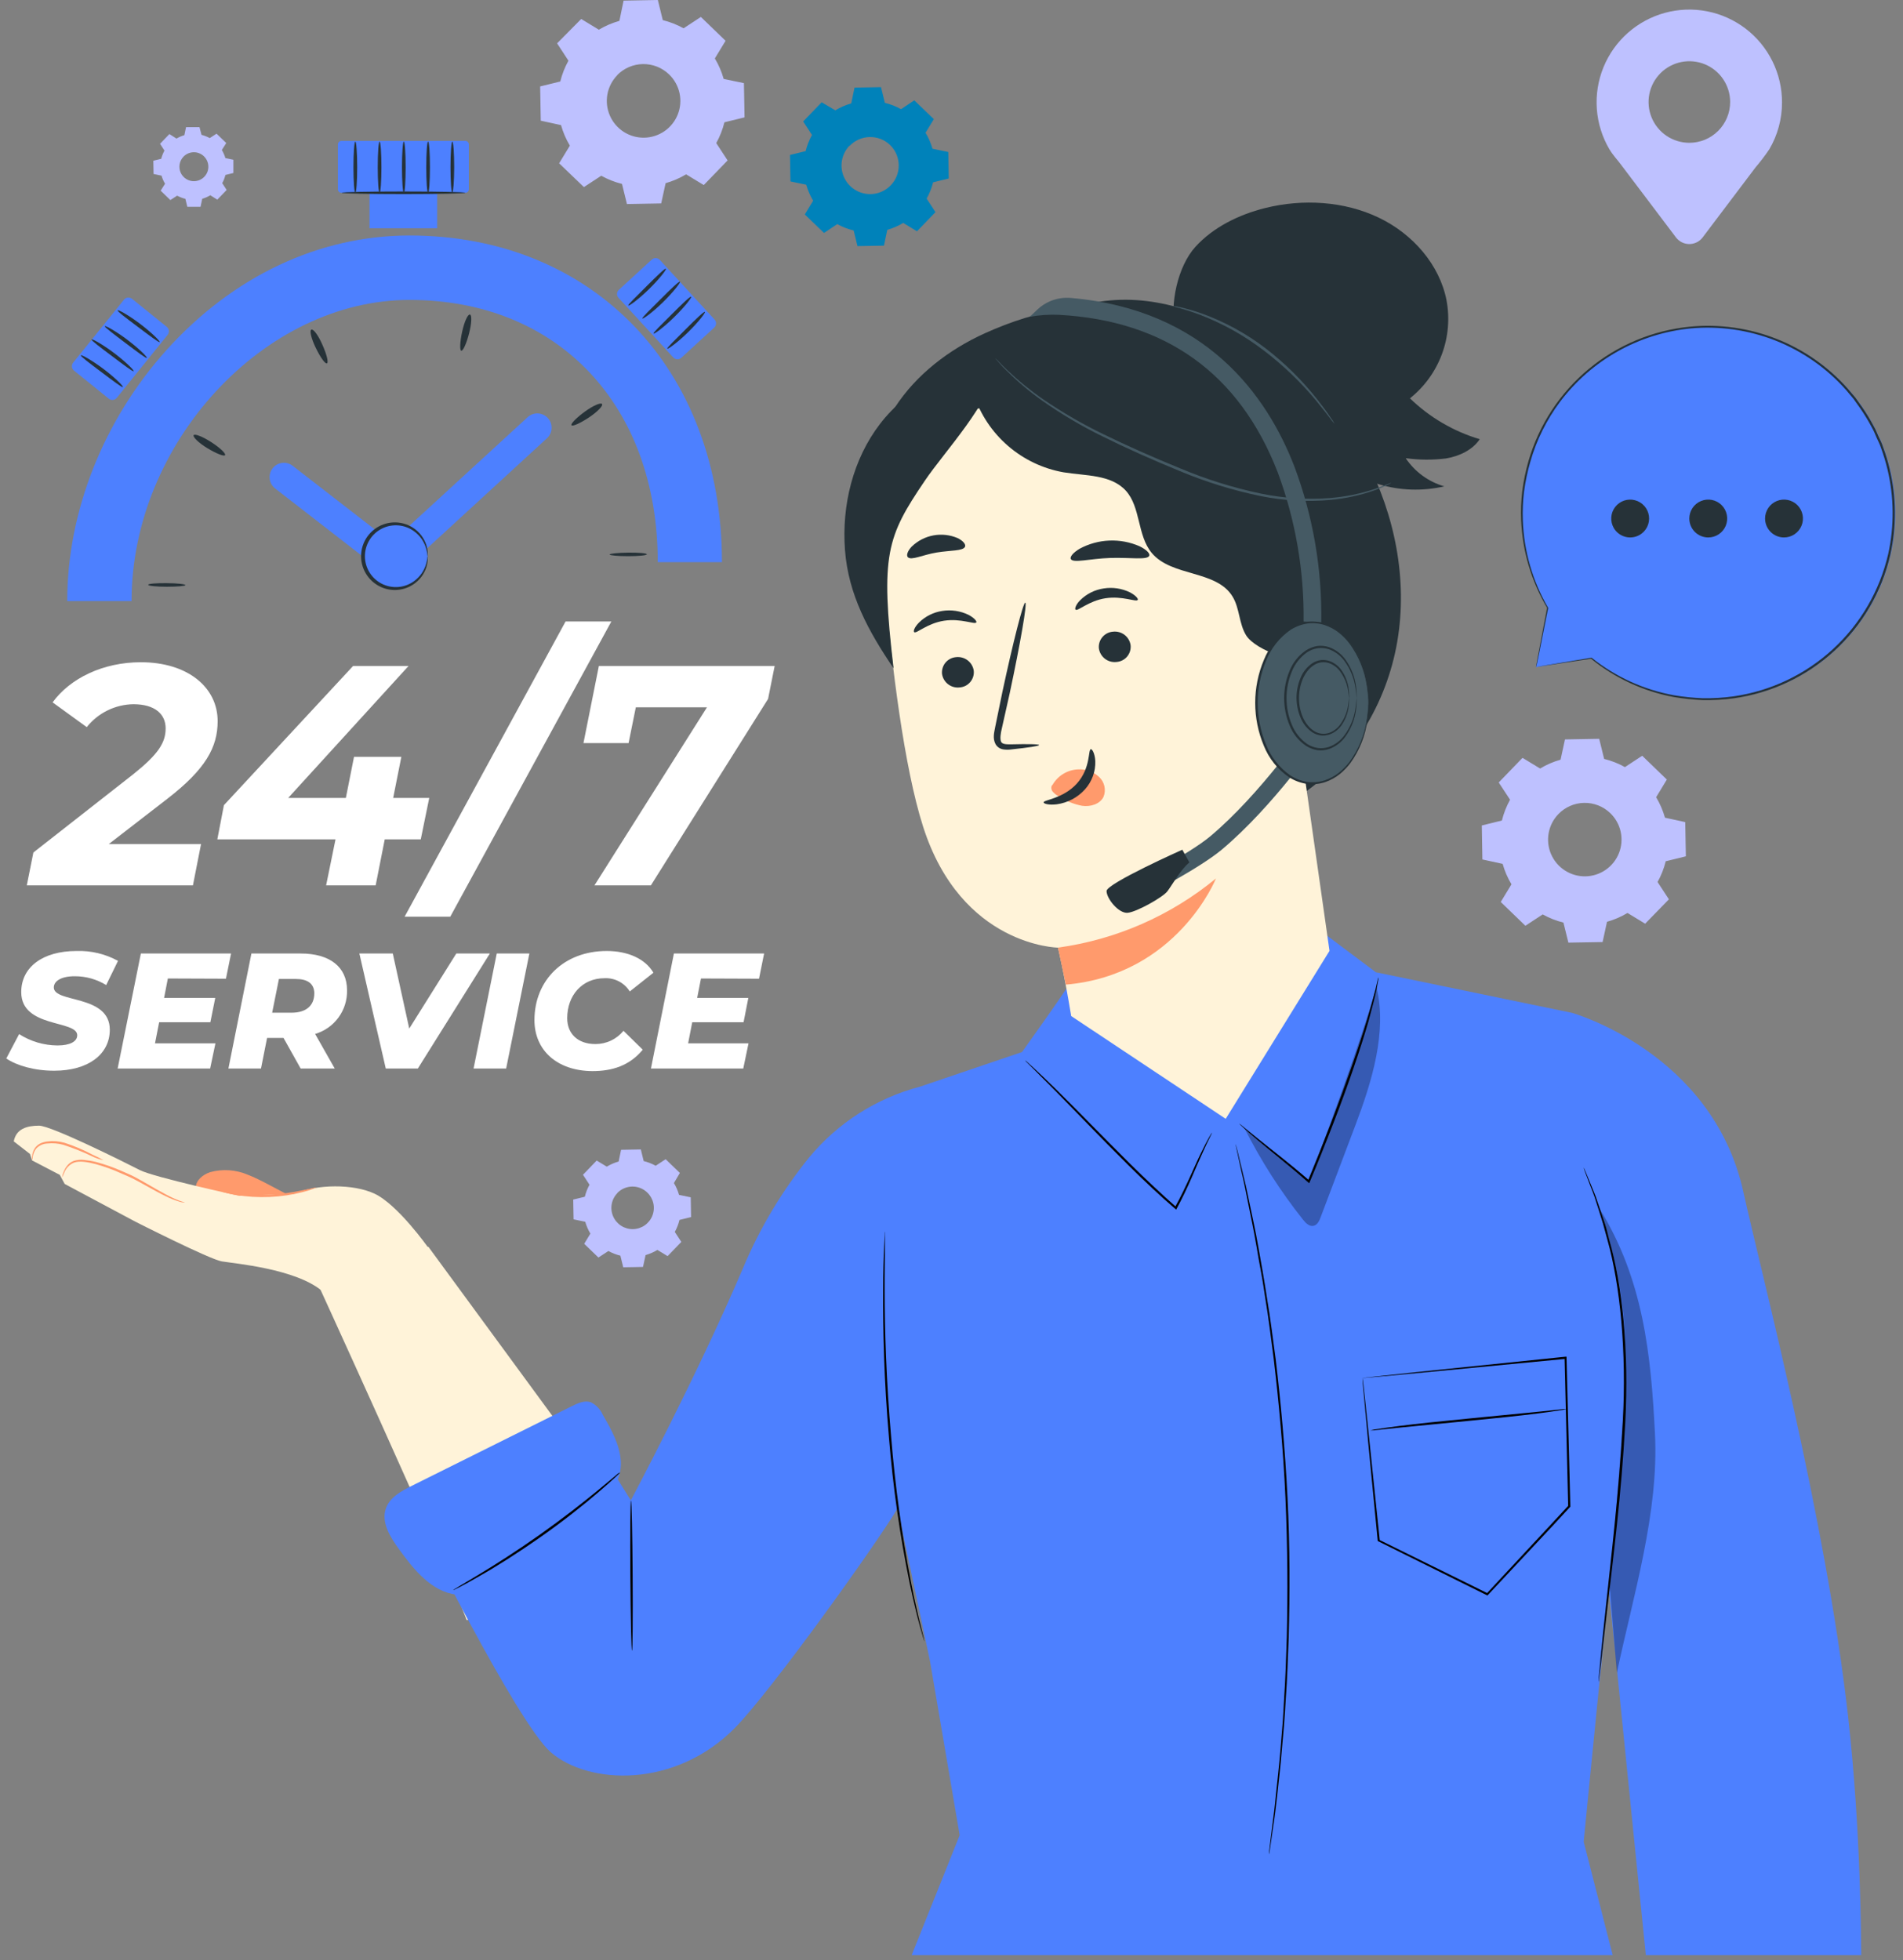 <svg width="232" height="239" viewBox="0 0 232 239" fill="none" xmlns="http://www.w3.org/2000/svg">
<rect x="0" y="0" width="232" height="239" fill="#808080" stroke="none"/>
<path d="M73.009 3.622C73.791 3.153 74.633 2.791 75.512 2.546L76.023 0.075L80.199 0L80.802 2.454C81.688 2.673 82.54 3.007 83.337 3.45L85.447 2.067L88.456 4.973L87.148 7.126C87.617 7.906 87.979 8.746 88.224 9.623L90.695 10.135L90.77 14.311L88.316 14.909C88.098 15.794 87.763 16.647 87.32 17.444L88.703 19.559L85.797 22.562L83.644 21.254C82.864 21.723 82.024 22.085 81.147 22.331L80.609 24.801L76.432 24.876L75.829 22.422C74.945 22.204 74.095 21.869 73.299 21.426L71.184 22.81L68.165 19.909L69.473 17.756C69.004 16.973 68.642 16.131 68.396 15.253L65.926 14.715L65.851 10.538L68.305 9.935C68.523 9.05 68.858 8.198 69.3 7.4L67.917 5.285L70.856 2.314L73.009 3.622ZM75.237 9.187C74.621 9.825 74.208 10.631 74.049 11.503C73.891 12.376 73.996 13.276 74.349 14.089C74.702 14.902 75.288 15.592 76.034 16.073C76.779 16.552 77.65 16.801 78.537 16.786C79.424 16.77 80.286 16.493 81.015 15.988C81.743 15.483 82.306 14.773 82.632 13.948C82.957 13.123 83.03 12.221 82.843 11.354C82.655 10.488 82.215 9.696 81.577 9.08C81.153 8.668 80.652 8.344 80.102 8.126C79.552 7.909 78.965 7.802 78.374 7.812C77.783 7.822 77.2 7.948 76.658 8.184C76.115 8.421 75.626 8.761 75.216 9.187H75.237Z" fill="#BEC1FF"/>
<path d="M73.978 142.234C74.428 141.963 74.913 141.753 75.42 141.61L75.716 140.184L78.127 140.141L78.472 141.556C78.983 141.68 79.475 141.872 79.936 142.127L81.152 141.33L82.885 143.004L82.159 144.236C82.43 144.687 82.64 145.172 82.783 145.679L84.209 145.975L84.252 148.386L82.837 148.731C82.713 149.242 82.521 149.734 82.266 150.194L83.063 151.411L81.389 153.144L80.146 152.39C79.694 152.662 79.209 152.873 78.703 153.02L78.391 154.463L75.98 154.506L75.635 153.09C75.124 152.966 74.632 152.775 74.171 152.52L72.955 153.316L71.222 151.642L71.975 150.399C71.704 149.947 71.493 149.463 71.346 148.957L69.925 148.661L69.882 146.249L71.297 145.905C71.421 145.394 71.613 144.901 71.868 144.441L71.071 143.225L72.745 141.492L73.988 142.245L73.978 142.234ZM75.264 145.464C74.907 145.832 74.668 146.297 74.577 146.801C74.485 147.305 74.545 147.825 74.749 148.295C74.953 148.765 75.292 149.164 75.723 149.442C76.154 149.719 76.657 149.862 77.169 149.853C77.682 149.844 78.18 149.683 78.601 149.391C79.021 149.098 79.346 148.688 79.533 148.211C79.721 147.734 79.762 147.212 79.653 146.712C79.543 146.211 79.288 145.754 78.918 145.399C78.676 145.162 78.389 144.975 78.074 144.848C77.758 144.722 77.422 144.659 77.082 144.663C76.743 144.667 76.408 144.738 76.096 144.872C75.784 145.005 75.501 145.199 75.264 145.442V145.464Z" fill="#BEC1FF"/>
<path d="M21.491 16.911C21.799 16.724 22.13 16.58 22.476 16.48L22.68 15.506H24.322L24.569 16.442C24.918 16.531 25.254 16.663 25.57 16.835L26.399 16.297L27.583 17.438L27.045 18.288C27.231 18.596 27.376 18.927 27.476 19.273L28.45 19.478V21.093L27.481 21.329C27.397 21.679 27.266 22.015 27.093 22.33L27.632 23.159L26.491 24.343L25.64 23.805C25.332 23.991 25.001 24.136 24.655 24.236L24.451 25.21H22.836L22.599 24.241C22.25 24.157 21.913 24.026 21.598 23.854L20.769 24.392L19.585 23.245L20.123 22.4C19.937 22.093 19.793 21.761 19.693 21.416L18.719 21.211L18.692 19.596L19.655 19.36C19.744 19.011 19.876 18.674 20.048 18.358L19.51 17.53L20.651 16.346L21.501 16.884L21.491 16.911ZM22.368 19.101C22.125 19.352 21.963 19.67 21.901 20.013C21.839 20.357 21.88 20.711 22.019 21.031C22.158 21.351 22.389 21.623 22.683 21.812C22.977 22.001 23.32 22.098 23.669 22.092C24.017 22.086 24.357 21.977 24.644 21.778C24.931 21.579 25.152 21.3 25.28 20.975C25.408 20.65 25.437 20.295 25.363 19.953C25.29 19.612 25.116 19.301 24.865 19.058C24.698 18.897 24.502 18.77 24.286 18.685C24.07 18.6 23.84 18.558 23.608 18.562C23.376 18.566 23.147 18.616 22.934 18.708C22.721 18.801 22.529 18.934 22.368 19.101Z" fill="#BEC1FF"/>
<path d="M101.835 13.451C102.442 13.084 103.096 12.8 103.778 12.606L104.176 10.684L107.406 10.625L107.874 12.536C108.564 12.704 109.228 12.965 109.849 13.311L111.464 12.234L113.848 14.527L112.836 16.185C113.204 16.793 113.489 17.449 113.681 18.133L115.608 18.531L115.662 21.761L113.757 22.229C113.583 22.923 113.319 23.59 112.971 24.215L114.047 25.862L111.792 28.198L110.113 27.18C109.505 27.546 108.852 27.83 108.17 28.026L107.766 29.947L104.537 30.006L104.069 28.096C103.371 27.931 102.699 27.672 102.072 27.326L100.457 28.402L98.116 26.147L99.133 24.468C98.767 23.858 98.483 23.203 98.288 22.52L96.367 22.121L96.308 18.892L98.218 18.424C98.387 17.735 98.648 17.073 98.993 16.454L97.917 14.807L100.172 12.471L101.835 13.451ZM103.568 17.756C103.089 18.253 102.769 18.881 102.646 19.559C102.524 20.238 102.606 20.938 102.882 21.571C103.158 22.203 103.615 22.74 104.195 23.112C104.776 23.485 105.454 23.677 106.144 23.664C106.833 23.651 107.504 23.434 108.07 23.04C108.637 22.646 109.073 22.093 109.325 21.451C109.578 20.809 109.633 20.107 109.486 19.433C109.339 18.759 108.995 18.143 108.498 17.665C108.166 17.349 107.775 17.102 107.347 16.939C106.919 16.774 106.463 16.697 106.005 16.709C105.547 16.721 105.096 16.824 104.678 17.011C104.26 17.198 103.883 17.466 103.568 17.799V17.756Z" fill="#0082BA"/>
<path d="M187.761 93.696C188.54 93.227 189.378 92.865 190.253 92.62L190.791 90.15L194.963 90.074L195.565 92.528C196.451 92.744 197.304 93.079 198.1 93.524L200.205 92.141L203.208 95.042L201.905 97.195C202.372 97.977 202.733 98.816 202.982 99.692L205.452 100.23L205.528 104.402L203.073 105.004C202.858 105.889 202.523 106.74 202.078 107.534L203.461 109.644L200.565 112.615L198.412 111.307C197.632 111.775 196.792 112.137 195.915 112.383L195.377 114.854L191.206 114.924L190.603 112.48C189.719 112.262 188.869 111.927 188.073 111.484L185.964 112.868L182.96 109.967L184.268 107.814C183.799 107.035 183.437 106.197 183.192 105.322L180.721 104.784L180.651 100.639L183.1 100.037C183.319 99.151 183.653 98.299 184.096 97.502L182.713 95.397L185.614 92.394L187.767 93.702L187.761 93.696ZM189.984 99.256C189.369 99.894 188.958 100.699 188.801 101.571C188.644 102.442 188.749 103.34 189.102 104.152C189.456 104.964 190.042 105.653 190.787 106.131C191.532 106.61 192.402 106.857 193.288 106.841C194.173 106.825 195.034 106.548 195.761 106.043C196.489 105.538 197.05 104.829 197.374 104.005C197.699 103.181 197.772 102.279 197.584 101.414C197.396 100.548 196.956 99.758 196.319 99.143C195.896 98.734 195.396 98.412 194.849 98.196C194.301 97.98 193.716 97.874 193.128 97.885C192.539 97.895 191.959 98.022 191.419 98.257C190.88 98.492 190.392 98.832 189.984 99.256Z" fill="#BEC1FF"/>
<path d="M217.251 12.491C217.254 10.753 216.856 9.037 216.088 7.477C215.32 5.918 214.202 4.556 212.823 3.499C211.443 2.442 209.837 1.717 208.132 1.381C206.426 1.045 204.666 1.107 202.988 1.562C201.31 2.018 199.76 2.854 198.458 4.006C197.156 5.158 196.138 6.595 195.481 8.205C194.825 9.814 194.549 11.554 194.675 13.288C194.801 15.022 195.325 16.703 196.206 18.202L196.239 18.245C196.669 18.977 197.213 19.499 197.762 20.263L204.333 28.961C204.524 29.207 204.769 29.407 205.049 29.545C205.328 29.682 205.636 29.754 205.948 29.754C206.26 29.754 206.568 29.682 206.848 29.545C207.127 29.407 207.372 29.207 207.563 28.961L214.021 20.408C214.608 19.722 215.156 19.003 215.663 18.256L215.69 18.223C216.715 16.487 217.254 14.507 217.251 12.491ZM205.948 17.41C204.965 17.409 204.004 17.117 203.187 16.57C202.369 16.023 201.733 15.246 201.357 14.337C200.982 13.428 200.884 12.428 201.076 11.464C201.269 10.499 201.743 9.614 202.439 8.919C203.134 8.224 204.021 7.751 204.985 7.559C205.95 7.368 206.949 7.467 207.858 7.843C208.766 8.22 209.543 8.857 210.089 9.675C210.635 10.493 210.927 11.454 210.927 12.437C210.927 13.091 210.798 13.738 210.547 14.342C210.297 14.945 209.93 15.494 209.468 15.956C209.006 16.418 208.457 16.784 207.853 17.034C207.249 17.283 206.602 17.411 205.948 17.41Z" fill="#BEC1FF"/>
<path d="M13.267 102.902H24.511L23.52 107.945H3.267L4.069 103.935L16.26 94.382C19.274 91.971 20.194 90.561 20.194 88.801C20.194 87.041 18.854 85.857 16.26 85.857C15.165 85.873 14.087 86.132 13.104 86.615C12.121 87.098 11.258 87.793 10.576 88.65L6.41 85.631C8.563 82.687 12.562 80.738 17.175 80.738C22.831 80.738 26.534 83.758 26.534 87.924C26.534 91.094 25.086 93.769 20.382 97.401L13.267 102.902Z" fill="white"/>
<path d="M51.297 102.331H46.905L45.797 107.945H39.758L40.904 102.331H26.496L27.298 98.165L43.046 81.195H49.806L35.135 97.283H42.164L43.159 92.277H48.929L47.933 97.283H52.33L51.297 102.331Z" fill="white"/>
<path d="M68.951 75.769H74.532L54.892 111.765H49.327L68.951 75.769Z" fill="white"/>
<path d="M94.441 81.195L93.639 85.21L79.349 107.945H72.471L86.185 86.238H77.514L76.631 90.598H71.131L73.009 81.195H94.441Z" fill="white"/>
<path d="M0.765 129.048L2.331 126.078C3.727 126.969 5.346 127.449 7.003 127.461C8.531 127.461 9.414 126.982 9.414 126.217C9.414 124.328 2.589 125.372 2.589 120.959C2.589 117.929 5.178 115.943 9.333 115.943C11.095 115.884 12.841 116.301 14.387 117.149L12.944 120.098C11.786 119.385 10.451 119.012 9.091 119.022C7.444 119.022 6.561 119.624 6.561 120.389C6.561 122.315 13.386 121.212 13.386 125.545C13.386 128.553 10.738 130.539 6.626 130.539C4.215 130.55 2.029 129.91 0.765 129.048Z" fill="white"/>
<path d="M20.463 119.296L20.005 121.664H26.243L25.646 124.63H19.402L18.897 127.203H26.265L25.619 130.271H14.343L17.174 116.25H28.17L27.546 119.323L20.463 119.296Z" fill="white"/>
<path d="M38.417 126.056L40.807 130.271H36.652L34.564 126.541H32.561L31.819 130.271H27.847L30.651 116.25H36.652C40.242 116.25 42.309 117.918 42.309 120.728C42.337 121.921 41.971 123.089 41.267 124.052C40.564 125.016 39.562 125.72 38.417 126.056ZM36.092 119.356H34.004L33.18 123.467H35.548C37.298 123.467 38.32 122.628 38.32 121.083C38.299 119.899 37.454 119.356 36.092 119.356Z" fill="white"/>
<path d="M59.721 116.25L50.942 130.271H47.03L43.811 116.25H47.885L49.893 125.4L55.63 116.25H59.721Z" fill="white"/>
<path d="M60.56 116.25H64.537L61.706 130.271H57.734L60.56 116.25Z" fill="white"/>
<path d="M65.156 124.372C65.156 119.496 68.746 115.943 73.962 115.943C76.55 115.943 78.66 116.891 79.661 118.591L76.776 120.879C76.454 120.357 75.997 119.931 75.453 119.647C74.91 119.363 74.299 119.231 73.687 119.264C70.958 119.264 69.15 121.369 69.15 124.135C69.15 126.024 70.436 127.289 72.584 127.289C73.239 127.292 73.887 127.149 74.481 126.869C75.074 126.59 75.597 126.182 76.012 125.674L78.359 127.978C76.776 129.889 74.71 130.588 72.201 130.588C67.906 130.551 65.156 128.042 65.156 124.372Z" fill="white"/>
<path d="M85.457 119.296L84.995 121.664H91.232L90.651 124.63H84.392L83.891 127.203H91.254L90.614 130.271H79.359L82.158 116.25H93.154L92.535 119.323L85.457 119.296Z" fill="white"/>
<path d="M16.039 73.279H8.197C8.197 62.364 12.616 51.212 20.317 42.654C28.423 33.661 38.945 28.709 49.919 28.709C72.347 28.709 88.014 45.081 88.014 68.537H80.189C80.189 49.414 68.03 36.567 49.935 36.567C32.196 36.551 16.039 54.054 16.039 73.279Z" fill="#4D80FF"/>
<path d="M20.339 71.099C21.593 71.099 22.61 71.223 22.605 71.336C22.6 71.449 21.588 71.535 20.339 71.535C19.09 71.535 18.068 71.433 18.068 71.298C18.068 71.164 19.09 71.078 20.339 71.099Z" fill="#263238"/>
<path d="M25.754 53.907C26.83 54.596 27.557 55.301 27.439 55.49C27.32 55.678 26.362 55.296 25.286 54.645C24.209 53.994 23.493 53.278 23.606 53.062C23.72 52.847 24.704 53.224 25.754 53.907Z" fill="#263238"/>
<path d="M39.317 42.061C39.828 43.207 40.081 44.214 39.855 44.3C39.629 44.386 39.053 43.552 38.504 42.427C37.955 41.302 37.702 40.274 37.966 40.188C38.23 40.102 38.811 40.898 39.317 42.061Z" fill="#263238"/>
<path d="M57.185 40.651C56.873 41.867 56.448 42.804 56.238 42.761C56.028 42.718 56.071 41.684 56.34 40.452C56.609 39.219 57.029 38.299 57.288 38.347C57.546 38.396 57.498 39.44 57.185 40.651Z" fill="#263238"/>
<path d="M71.782 50.91C70.738 51.599 69.796 52.019 69.672 51.847C69.548 51.675 70.275 50.932 71.287 50.194C72.298 49.457 73.246 49.043 73.396 49.258C73.547 49.473 72.826 50.216 71.782 50.91Z" fill="#263238"/>
<path d="M76.588 67.809C75.34 67.809 74.322 67.712 74.322 67.604C74.322 67.497 75.334 67.389 76.588 67.373C77.842 67.357 78.854 67.448 78.859 67.578C78.865 67.707 77.853 67.809 76.588 67.809Z" fill="#263238"/>
<path d="M47.794 70.147C47.403 70.15 47.023 70.019 46.717 69.776L33.536 59.55C33.171 59.264 32.934 58.845 32.877 58.385C32.821 57.925 32.949 57.461 33.235 57.096C33.52 56.73 33.939 56.493 34.4 56.437C34.86 56.38 35.324 56.509 35.689 56.794L47.713 66.116L64.317 50.868C64.656 50.554 65.106 50.386 65.568 50.404C66.031 50.421 66.467 50.621 66.782 50.96C67.097 51.299 67.264 51.749 67.247 52.211C67.23 52.674 67.029 53.11 66.69 53.425L48.999 69.679C48.672 69.983 48.24 70.15 47.794 70.147Z" fill="#4D80FF"/>
<path d="M56.734 17.18H41.62C41.386 17.18 41.195 17.37 41.195 17.605V23.078C41.195 23.313 41.386 23.504 41.62 23.504H56.734C56.968 23.504 57.159 23.313 57.159 23.078V17.605C57.159 17.37 56.968 17.18 56.734 17.18Z" fill="#4D80FF"/>
<path d="M53.299 20.346H45.048V27.827H53.299V20.346Z" fill="#4D80FF"/>
<path d="M15.118 36.534L8.921 44.21C8.68 44.508 8.726 44.945 9.025 45.186L13.262 48.608C13.561 48.849 13.998 48.802 14.239 48.504L20.436 40.828C20.677 40.53 20.631 40.093 20.332 39.852L16.095 36.43C15.796 36.189 15.359 36.236 15.118 36.534Z" fill="#4D80FF"/>
<path d="M56.733 23.503C56.733 23.595 53.348 23.665 49.198 23.665C45.048 23.665 41.663 23.595 41.663 23.503C41.663 23.412 45.043 23.342 49.198 23.342C53.353 23.342 56.733 23.417 56.733 23.503Z" fill="#263238"/>
<path d="M14.978 47.186C14.892 47.283 13.751 46.411 12.341 45.35C10.931 44.29 9.785 43.429 9.855 43.321C9.925 43.214 11.189 43.913 12.616 44.984C14.042 46.056 15.059 47.094 14.978 47.186Z" fill="#263238"/>
<path d="M16.292 45.252C16.206 45.349 15.065 44.477 13.655 43.417C12.245 42.357 11.093 41.495 11.163 41.388C11.233 41.28 12.503 41.98 13.929 43.056C15.355 44.133 16.373 45.161 16.292 45.252Z" fill="#263238"/>
<path d="M17.901 43.633C17.82 43.73 16.679 42.858 15.269 41.798C13.859 40.737 12.729 39.876 12.777 39.769C12.826 39.661 14.117 40.361 15.538 41.437C16.959 42.514 17.987 43.542 17.901 43.633Z" fill="#263238"/>
<path d="M19.462 41.702C19.381 41.798 18.235 40.926 16.825 39.866C15.415 38.806 14.268 37.945 14.344 37.837C14.419 37.729 15.684 38.429 17.105 39.505C18.526 40.582 19.543 41.61 19.462 41.702Z" fill="#263238"/>
<path d="M87.114 38.959L80.443 31.691C80.183 31.409 79.744 31.39 79.462 31.649L75.449 35.333C75.167 35.592 75.148 36.031 75.407 36.313L82.079 43.581C82.338 43.864 82.777 43.883 83.059 43.623L87.072 39.94C87.355 39.681 87.373 39.241 87.114 38.959Z" fill="#4D80FF"/>
<path d="M76.599 37.251C76.518 37.154 77.546 36.174 78.805 34.915C80.065 33.655 81.082 32.67 81.179 32.762C81.276 32.853 80.398 34 79.123 35.248C77.847 36.497 76.674 37.342 76.599 37.251Z" fill="#263238"/>
<path d="M78.316 38.833C78.23 38.736 79.263 37.756 80.517 36.497C81.771 35.237 82.799 34.252 82.896 34.344C82.993 34.435 82.11 35.582 80.84 36.83C79.57 38.079 78.391 38.924 78.316 38.833Z" fill="#263238"/>
<path d="M79.677 40.668C79.591 40.572 80.625 39.592 81.879 38.333C83.133 37.073 84.161 36.088 84.258 36.18C84.355 36.271 83.472 37.412 82.196 38.661C80.921 39.91 79.753 40.76 79.677 40.668Z" fill="#263238"/>
<path d="M81.357 42.514C81.27 42.417 82.304 41.438 83.558 40.178C84.812 38.919 85.84 37.934 85.937 38.025C86.034 38.117 85.151 39.263 83.875 40.512C82.6 41.761 81.432 42.59 81.357 42.514Z" fill="#263238"/>
<path d="M43.315 23.5C43.192 23.5 43.089 22.1 43.089 20.383C43.089 18.666 43.192 17.262 43.315 17.262C43.439 17.262 43.547 18.661 43.547 20.383C43.547 22.106 43.445 23.5 43.315 23.5Z" fill="#263238"/>
<path d="M46.276 23.5C46.152 23.5 46.05 22.1 46.05 20.383C46.05 18.666 46.152 17.262 46.276 17.262C46.4 17.262 46.502 18.661 46.502 20.383C46.502 22.106 46.4 23.5 46.276 23.5Z" fill="#263238"/>
<path d="M49.23 23.5C49.107 23.5 49.004 22.1 49.004 20.383C49.004 18.666 49.107 17.262 49.23 17.262C49.354 17.262 49.456 18.661 49.456 20.383C49.456 22.106 49.36 23.5 49.23 23.5Z" fill="#263238"/>
<path d="M52.191 23.5C52.062 23.5 51.965 22.1 51.965 20.383C51.965 18.666 52.062 17.262 52.191 17.262C52.32 17.262 52.417 18.661 52.417 20.383C52.417 22.106 52.315 23.5 52.191 23.5Z" fill="#263238"/>
<path d="M55.145 23.5C55.022 23.5 54.919 22.1 54.919 20.383C54.919 18.666 55.022 17.262 55.145 17.262C55.269 17.262 55.371 18.661 55.371 20.383C55.371 22.106 55.248 23.5 55.145 23.5Z" fill="#263238"/>
<path d="M50.993 70.596C52.535 69.053 52.535 66.552 50.993 65.009C49.45 63.467 46.949 63.467 45.406 65.009C43.863 66.552 43.863 69.053 45.406 70.596C46.949 72.139 49.45 72.139 50.993 70.596Z" fill="#4D80FF"/>
<path d="M52.147 67.811C52.11 67.811 52.115 67.461 51.948 66.864C51.709 66.03 51.2 65.299 50.5 64.786C49.94 64.37 49.275 64.118 48.579 64.057C47.884 63.997 47.185 64.131 46.561 64.445C45.938 64.759 45.413 65.24 45.047 65.834C44.681 66.428 44.487 67.113 44.487 67.811C44.487 68.509 44.681 69.193 45.047 69.788C45.413 70.382 45.938 70.863 46.561 71.176C47.185 71.49 47.884 71.624 48.579 71.564C49.275 71.504 49.94 71.252 50.5 70.835C51.198 70.321 51.707 69.591 51.948 68.758C52.115 68.161 52.11 67.811 52.147 67.811C52.185 67.811 52.147 67.897 52.147 68.064C52.156 68.31 52.13 68.556 52.072 68.796C51.879 69.694 51.376 70.496 50.651 71.061C50.109 71.487 49.469 71.768 48.79 71.879C48.11 71.99 47.414 71.927 46.765 71.697C45.962 71.412 45.267 70.886 44.775 70.19C44.283 69.494 44.02 68.663 44.02 67.811C44.02 66.959 44.283 66.128 44.775 65.432C45.267 64.736 45.962 64.209 46.765 63.925C47.414 63.695 48.109 63.632 48.789 63.742C49.468 63.852 50.108 64.132 50.651 64.555C51.375 65.122 51.878 65.926 52.072 66.826C52.13 67.065 52.156 67.311 52.147 67.558C52.174 67.714 52.163 67.811 52.147 67.811Z" fill="#263238"/>
<path d="M187.256 81.341L194.005 80.264C198.429 83.833 204.028 85.619 209.701 85.269C215.374 84.92 220.712 82.461 224.664 78.376C228.616 74.29 230.897 68.875 231.059 63.193C231.22 57.511 229.251 51.975 225.537 47.672C221.823 43.368 216.634 40.61 210.99 39.939C205.346 39.267 199.655 40.732 195.035 44.044C190.416 47.356 187.203 52.276 186.027 57.837C184.851 63.398 185.799 69.198 188.682 74.096L187.256 81.341Z" fill="#4D80FF"/>
<path d="M187.256 81.341C187.256 81.341 187.256 81.191 187.331 80.884L187.589 79.506C187.821 78.268 188.165 76.454 188.612 74.086C188.613 74.079 188.616 74.071 188.62 74.065C188.625 74.058 188.63 74.053 188.637 74.049C188.644 74.044 188.651 74.042 188.659 74.041C188.667 74.04 188.674 74.041 188.682 74.043C188.687 74.04 188.692 74.039 188.698 74.039C188.704 74.039 188.709 74.04 188.714 74.043L188.617 74.119C186.691 70.867 185.602 67.189 185.447 63.413C185.399 62.239 185.444 61.062 185.582 59.894C185.742 58.643 185.997 57.407 186.346 56.196C187.617 51.805 190.178 47.897 193.696 44.978C197.213 42.059 201.527 40.263 206.077 39.824C209.647 39.487 213.246 39.997 216.582 41.313C219.918 42.628 222.896 44.713 225.275 47.396L226.19 48.473C226.475 48.849 226.728 49.242 227.008 49.619C227.54 50.385 228.023 51.183 228.456 52.009C228.693 52.407 228.843 52.848 229.043 53.263C229.242 53.677 229.446 54.092 229.581 54.533C229.9 55.387 230.164 56.261 230.372 57.149C231.2 60.599 231.228 64.192 230.453 67.655C229.415 72.157 227.035 76.238 223.629 79.359C220.222 82.481 215.949 84.495 211.373 85.136C210.116 85.306 208.847 85.38 207.579 85.356C206.401 85.301 205.227 85.175 204.064 84.98C200.361 84.29 196.89 82.684 193.967 80.308H194.016L188.967 81.067L187.681 81.255L187.256 81.314L187.702 81.234L188.999 81.019L193.994 80.19H194.042C196.962 82.527 200.417 84.101 204.096 84.77C205.25 84.962 206.415 85.082 207.584 85.13C208.844 85.151 210.104 85.073 211.351 84.899C215.872 84.245 220.09 82.24 223.451 79.148C226.813 76.055 229.161 72.019 230.189 67.569C230.949 64.146 230.918 60.595 230.098 57.186C229.887 56.311 229.626 55.449 229.317 54.603C229.183 54.167 228.957 53.769 228.779 53.349C228.601 52.929 228.429 52.504 228.198 52.111C227.771 51.295 227.293 50.508 226.766 49.754C226.497 49.377 226.228 48.989 225.959 48.618L225.054 47.541C222.705 44.891 219.763 42.831 216.469 41.528C213.175 40.226 209.62 39.717 206.093 40.044C202.971 40.353 199.946 41.306 197.21 42.842C194.475 44.379 192.087 46.467 190.2 48.973C188.555 51.166 187.325 53.641 186.572 56.277C186.224 57.476 185.967 58.699 185.802 59.937C185.66 61.095 185.609 62.263 185.652 63.43C185.783 67.179 186.839 70.838 188.725 74.081C188.735 74.092 188.741 74.106 188.741 74.121C188.741 74.136 188.735 74.151 188.725 74.162C188.714 74.17 188.701 74.175 188.687 74.175C188.673 74.175 188.66 74.17 188.65 74.162L188.746 74.129C188.273 76.471 187.907 78.268 187.67 79.511C187.546 80.12 187.449 80.588 187.385 80.9C187.32 81.212 187.256 81.341 187.256 81.341Z" fill="#263238"/>
<path d="M215.184 63.222C215.183 62.765 215.318 62.318 215.571 61.938C215.824 61.557 216.185 61.26 216.607 61.085C217.029 60.91 217.494 60.863 217.942 60.952C218.391 61.041 218.802 61.261 219.126 61.584C219.449 61.908 219.669 62.32 219.758 62.768C219.847 63.216 219.801 63.681 219.625 64.103C219.45 64.525 219.153 64.886 218.772 65.139C218.392 65.392 217.945 65.527 217.488 65.526C216.877 65.525 216.292 65.281 215.86 64.85C215.429 64.418 215.186 63.833 215.184 63.222Z" fill="#263238"/>
<path d="M205.948 63.222C205.947 62.766 206.082 62.319 206.335 61.938C206.588 61.558 206.948 61.261 207.37 61.086C207.792 60.91 208.256 60.863 208.704 60.952C209.153 61.04 209.565 61.26 209.888 61.583C210.211 61.905 210.432 62.317 210.521 62.765C210.611 63.213 210.565 63.677 210.391 64.1C210.216 64.522 209.92 64.883 209.541 65.137C209.161 65.391 208.714 65.526 208.257 65.526C207.646 65.526 207.059 65.284 206.626 64.852C206.194 64.42 205.95 63.834 205.948 63.222Z" fill="#263238"/>
<path d="M196.739 64.374C196.511 63.978 196.405 63.524 196.435 63.068C196.464 62.612 196.629 62.176 196.907 61.814C197.185 61.451 197.564 61.179 197.996 61.033C198.429 60.886 198.895 60.871 199.336 60.989C199.777 61.107 200.173 61.353 200.475 61.697C200.776 62.04 200.968 62.465 201.028 62.918C201.087 63.37 201.011 63.831 200.809 64.24C200.607 64.65 200.289 64.99 199.893 65.219C199.362 65.523 198.733 65.606 198.142 65.447C197.551 65.289 197.046 64.903 196.739 64.374Z" fill="#263238"/>
<path d="M35.49 145.851C34.074 145.178 31.69 143.773 30.215 143.224C28.758 142.601 27.131 142.49 25.603 142.912C24.736 143.203 23.87 143.897 23.864 144.812L29.65 149.08L35.49 147.541V145.851Z" fill="#FF9A6C"/>
<path d="M29.16 145.792C29.16 145.792 18.767 143.537 17.035 142.649C15.301 141.761 6.27 137.24 4.758 137.24C3.245 137.24 1.954 137.649 1.679 139.156L3.654 140.69L3.907 141.476L7.287 143.236L7.885 144.345L16.496 148.941C16.496 148.941 25.527 153.527 27.035 153.785C28.541 154.043 36.066 154.673 39.284 157.413L52.202 152.106C52.202 152.106 48.472 146.81 45.598 145.502C43.036 144.339 38.735 144.339 35.727 145.572L29.16 145.792Z" fill="#FFF3D9"/>
<path d="M37.804 154.464C37.804 154.464 54.247 190.319 56.895 197.521C56.895 197.521 75.275 194.496 75.904 184.297L52.223 152.004L37.804 154.464Z" fill="#FFF3D9"/>
<path d="M22.535 146.606C22.535 146.606 22.471 146.606 22.358 146.606C22.189 146.589 22.023 146.555 21.862 146.503C21.273 146.324 20.7 146.094 20.151 145.815C19.451 145.475 18.639 145.029 17.745 144.528C17.298 144.281 16.83 144.017 16.34 143.764C15.851 143.511 15.318 143.29 14.774 143.054C13.768 142.598 12.728 142.22 11.663 141.923C10.689 141.681 9.753 141.498 9.047 141.735C8.774 141.844 8.526 142.009 8.319 142.218C8.111 142.427 7.949 142.677 7.842 142.951C7.762 143.161 7.671 143.366 7.567 143.565C7.567 143.565 7.567 143.5 7.594 143.393C7.63 143.228 7.679 143.066 7.74 142.908C7.835 142.657 7.963 142.42 8.122 142.203C8.331 141.907 8.623 141.678 8.961 141.547C9.379 141.407 9.822 141.363 10.258 141.417C10.747 141.466 11.231 141.55 11.706 141.67C12.793 141.957 13.855 142.331 14.882 142.79C15.42 143.027 15.958 143.247 16.459 143.511C16.959 143.775 17.422 144.049 17.869 144.302C18.757 144.813 19.553 145.276 20.237 145.632C20.767 145.921 21.315 146.174 21.878 146.39C22.298 146.547 22.535 146.579 22.535 146.606Z" fill="#FF9A6C"/>
<path d="M12.621 141.448C12.115 141.346 11.624 141.175 11.163 140.942C10.053 140.418 8.911 139.963 7.745 139.58C7.107 139.399 6.44 139.343 5.781 139.413C5.517 139.421 5.259 139.483 5.02 139.594C4.781 139.705 4.568 139.863 4.392 140.059C4.181 140.351 4.043 140.689 3.988 141.044C3.983 141.182 3.956 141.319 3.908 141.448C3.882 141.311 3.882 141.17 3.908 141.033C3.928 140.649 4.05 140.278 4.263 139.957C4.428 139.733 4.641 139.549 4.887 139.419C5.169 139.285 5.471 139.199 5.781 139.166C6.475 139.078 7.179 139.132 7.853 139.322C9.035 139.701 10.181 140.188 11.276 140.775C11.736 140.975 12.185 141.2 12.621 141.448Z" fill="#FF9A6C"/>
<path d="M38.563 144.776C38.563 144.776 38.418 144.863 38.143 144.959C37.75 145.102 37.349 145.224 36.943 145.325C35.607 145.673 34.237 145.877 32.858 145.934C31.479 145.993 30.097 145.91 28.735 145.686C28.197 145.595 27.799 145.503 27.514 145.422C27.361 145.399 27.213 145.35 27.078 145.277C27.078 145.234 27.724 145.358 28.768 145.487C30.121 145.654 31.485 145.71 32.847 145.654C34.211 145.583 35.566 145.403 36.9 145.116C37.896 144.922 38.526 144.739 38.563 144.776Z" fill="#FF9A6C"/>
<path d="M191.653 123.488L167.735 118.536L161.814 114.096L130.221 120.188C129.715 121.114 124.597 128.262 124.597 128.262L112.153 132.487C106.864 133.876 102.144 136.888 98.655 141.098C95.337 145.196 92.618 149.744 90.581 154.607C84.984 167.745 76.905 182.923 76.905 182.923L71.841 174.763L50.495 184.817C50.495 184.817 62.998 210.022 67.137 213.623C71.739 217.621 82.32 218.084 89.634 210.625C94.042 206.125 106.782 188.343 109.435 183.891L113.375 202.503L116.997 223.746L111.141 238.37H196.61L193.074 224.548C193.074 224.548 196.556 188.526 197.519 181.819C199.785 166.001 191.653 123.488 191.653 123.488Z" fill="#4D80FF"/>
<path d="M191.653 123.488C191.653 123.488 208.769 128.289 212.536 145.302C214.818 155.609 222.568 184.99 225.297 209.178C226.912 223.559 226.869 236.847 226.912 238.37H200.647L189.517 128.289L191.653 123.488Z" fill="#4D80FF"/>
<path d="M147.756 138.095C147.756 138.095 147.756 138.16 147.686 138.273L147.444 138.768C147.229 139.204 146.906 139.844 146.556 140.657C145.797 142.272 144.904 144.667 143.461 147.342L143.391 147.476L143.273 147.374C141.497 145.862 139.57 144.043 137.579 142.078C134.053 138.58 130.964 135.323 128.682 133.015L125.964 130.286L125.216 129.548C125.125 129.467 125.042 129.377 124.968 129.279C125.072 129.345 125.168 129.423 125.254 129.511L126.029 130.21C126.696 130.824 127.643 131.734 128.811 132.875C131.131 135.151 134.247 138.386 137.762 141.879C139.753 143.843 141.669 145.646 143.424 147.186L143.23 147.218C144.683 144.581 145.609 142.196 146.405 140.593C146.798 139.78 147.127 139.156 147.363 138.73C147.471 138.542 147.563 138.381 147.638 138.257C147.671 138.199 147.711 138.145 147.756 138.095Z" fill="black"/>
<path d="M168.069 119.146C168.067 119.274 168.051 119.4 168.02 119.523C167.966 119.792 167.902 120.148 167.821 120.6C167.627 121.525 167.283 122.86 166.841 124.486C165.91 127.715 164.403 132.177 162.536 136.994C161.551 139.545 160.582 141.956 159.678 144.093L159.608 144.26L159.473 144.141C157.035 141.988 154.85 140.293 153.37 139.034C152.627 138.404 152.046 137.898 151.653 137.543L151.217 137.134C151.115 137.037 151.066 136.988 151.072 136.983C151.134 137.015 151.191 137.055 151.244 137.101L151.707 137.483L153.467 138.915C154.979 140.142 157.18 141.805 159.645 143.947L159.441 143.996C160.329 141.843 161.292 139.443 162.272 136.897C164.118 132.053 165.652 127.666 166.626 124.432C167.111 122.817 167.466 121.493 167.703 120.573C167.805 120.137 167.891 119.787 167.956 119.496C167.984 119.377 168.022 119.26 168.069 119.146Z" fill="black"/>
<path d="M112.702 200.119C112.68 200.083 112.663 200.043 112.654 200.001L112.541 199.635C112.444 199.276 112.309 198.802 112.137 198.214C111.954 197.6 111.777 196.841 111.561 195.959C111.346 195.076 111.115 194.064 110.883 192.945C109.692 187.105 108.855 181.199 108.375 175.259C107.767 168.3 107.632 161.976 107.665 157.406C107.665 155.119 107.724 153.267 107.788 151.992C107.821 151.368 107.842 150.878 107.858 150.517C107.858 150.366 107.858 150.237 107.885 150.135C107.88 150.092 107.88 150.049 107.885 150.006C107.89 150.051 107.89 150.096 107.885 150.14V150.523C107.885 150.883 107.885 151.373 107.885 151.992C107.885 153.273 107.842 155.119 107.853 157.406C107.853 161.97 108.036 168.289 108.644 175.232C109.128 181.163 109.937 187.064 111.066 192.907C111.287 194.027 111.491 195.06 111.701 195.921C111.911 196.782 112.067 197.573 112.239 198.187L112.595 199.619L112.675 199.99C112.702 200.076 112.708 200.119 112.702 200.119Z" fill="black"/>
<path d="M193.074 142.357C193.106 142.404 193.132 142.455 193.15 142.508C193.198 142.621 193.263 142.766 193.338 142.949C193.51 143.358 193.742 143.934 194.043 144.661C194.194 145.038 194.371 145.447 194.544 145.904L195.055 147.411C195.238 147.949 195.432 148.536 195.642 149.15C195.851 149.763 195.991 150.436 196.18 151.13C197.794 156.669 198.602 164.683 198.139 173.45C197.676 182.218 196.643 190.135 195.986 195.818C195.658 198.66 195.389 200.969 195.2 202.584C195.109 203.364 195.033 203.983 194.98 204.419L194.915 204.898C194.911 204.953 194.9 205.007 194.883 205.06C194.875 205.006 194.875 204.952 194.883 204.898L194.92 204.414C194.963 203.972 195.023 203.337 195.093 202.573C195.243 200.958 195.48 198.655 195.787 195.797C196.373 190.081 197.364 182.191 197.837 173.439C198.311 164.688 197.515 156.717 195.97 151.179L195.432 149.198L194.893 147.465C194.721 146.927 194.56 146.416 194.409 145.953C194.258 145.49 194.075 145.075 193.93 144.699C193.65 143.961 193.435 143.385 193.273 142.971C193.209 142.783 193.155 142.637 193.112 142.519C193.091 142.467 193.078 142.413 193.074 142.357Z" fill="black"/>
<path d="M77.046 201.249C76.971 201.249 76.879 197.147 76.847 192.099C76.815 187.05 76.847 182.949 76.928 182.949C77.008 182.949 77.094 187.05 77.127 192.099C77.159 197.147 77.127 201.249 77.046 201.249Z" fill="black"/>
<path d="M154.71 226.09V225.864C154.71 225.702 154.753 225.487 154.785 225.207C154.861 224.615 154.963 223.77 155.098 222.683C155.168 222.145 155.243 221.526 155.329 220.864C155.415 220.202 155.48 219.47 155.56 218.711C155.716 217.15 155.932 215.379 156.099 213.409C156.179 212.43 156.26 211.396 156.352 210.325C156.443 209.254 156.486 208.135 156.556 206.978C156.718 204.663 156.788 202.182 156.879 199.577C156.997 194.362 156.981 188.624 156.712 182.613C156.443 176.601 155.894 170.885 155.286 165.702C154.947 163.113 154.651 160.653 154.269 158.366C154.091 157.22 153.935 156.111 153.73 155.051C153.526 153.99 153.359 152.973 153.192 151.999C152.864 150.056 152.487 148.312 152.18 146.773C152.024 146.003 151.884 145.287 151.75 144.62C151.615 143.953 151.47 143.366 151.346 142.828L150.808 140.347C150.754 140.072 150.706 139.857 150.673 139.701C150.641 139.545 150.636 139.475 150.636 139.475C150.663 139.545 150.685 139.617 150.7 139.69L150.867 140.33L151.465 142.806L151.89 144.593C152.03 145.25 152.18 145.96 152.347 146.746C152.665 148.28 153.058 150.024 153.397 151.967C153.576 152.939 153.756 153.956 153.935 155.018C154.129 156.095 154.285 157.171 154.473 158.334C154.861 160.626 155.168 163.086 155.517 165.675C156.136 170.863 156.664 176.585 156.965 182.602C157.267 188.619 157.245 194.367 157.11 199.588C157.008 202.198 156.933 204.679 156.761 206.994C156.685 208.151 156.631 209.27 156.54 210.347C156.448 211.423 156.352 212.451 156.265 213.436C156.115 215.406 155.883 217.204 155.727 218.732C155.636 219.513 155.55 220.239 155.474 220.885C155.399 221.531 155.297 222.155 155.216 222.704C155.06 223.781 154.936 224.631 154.855 225.218L154.753 225.874C154.745 225.947 154.73 226.019 154.71 226.09Z" fill="black"/>
<path d="M166.088 167.995H166.196L166.535 167.957L167.854 167.807L172.897 167.268L190.846 165.406H190.981V165.541C191.115 170.971 191.277 177.118 191.444 183.636V183.695L191.406 183.733L189.253 186.063L181.406 194.448L181.336 194.524L181.245 194.475L168.021 187.909L167.961 187.882V187.834C167.385 181.833 166.885 176.87 166.578 173.388C166.417 171.676 166.293 170.331 166.207 169.4C166.169 168.953 166.137 168.609 166.115 168.356C166.094 168.103 166.115 168.011 166.115 168.011C166.115 168.011 166.115 168.14 166.164 168.377C166.212 168.614 166.234 168.985 166.288 169.454C166.384 170.396 166.53 171.746 166.718 173.469C167.079 176.924 167.59 181.86 168.214 187.828L168.15 187.737L181.39 194.265L181.234 194.292L189.065 185.875L191.218 183.55L191.18 183.646C191.024 177.129 190.873 170.988 190.744 165.552L190.884 165.67L172.988 167.382L167.913 167.855L166.562 167.974L166.212 168.006L166.088 167.995Z" fill="black"/>
<path d="M191.013 171.782C190.708 171.866 190.396 171.926 190.081 171.959C189.479 172.056 188.607 172.18 187.525 172.32C185.372 172.594 182.363 172.912 179.053 173.229L170.571 174.058L168.004 174.327C167.692 174.377 167.377 174.401 167.062 174.397C167.367 174.313 167.678 174.253 167.993 174.22C168.596 174.123 169.468 173.999 170.55 173.859C172.703 173.585 175.711 173.267 179.027 172.95L187.503 172.121L190.071 171.852C190.382 171.802 190.697 171.778 191.013 171.782Z" fill="black"/>
<g opacity="0.3">
<path d="M196.212 192.95L197.116 203.946C199.113 194.527 202.251 184.403 201.761 174.791C201.271 165.178 200.367 155.98 194.953 147.277C197.307 153.83 198.386 160.772 198.133 167.73C197.638 178.978 196.212 192.95 196.212 192.95Z" fill="black"/>
</g>
<path d="M73.483 172.483C73.192 171.821 72.678 171.282 72.03 170.96C71.276 170.702 70.458 171.068 69.742 171.423L50.216 181.143C48.93 181.784 47.525 182.542 47.051 183.888C46.432 185.61 47.589 187.429 48.666 188.909C50.464 191.38 52.616 194.071 55.663 194.421L72.46 182.903C74.511 182.602 75.787 180.314 75.69 178.242C75.593 176.17 74.527 174.281 73.483 172.483Z" fill="#4D80FF"/>
<path d="M75.603 179.523C75.554 179.592 75.496 179.655 75.431 179.711L74.893 180.212C74.43 180.642 73.746 181.251 72.891 181.982C71.174 183.452 68.736 185.406 65.894 187.397C63.052 189.388 60.453 191.03 58.477 192.139C57.498 192.704 56.696 193.145 56.136 193.436L55.49 193.764C55.34 193.839 55.259 193.872 55.253 193.861C55.316 193.802 55.386 193.753 55.463 193.716L56.082 193.339L58.375 191.966C60.307 190.804 62.939 189.135 65.749 187.149C68.558 185.163 71.012 183.242 72.745 181.816L74.807 180.11L75.345 179.652C75.528 179.566 75.598 179.512 75.603 179.523Z" fill="black"/>
<g opacity="0.3">
<path d="M167.815 120.379C165.517 128.011 162.299 136.644 159.581 144.06C157.266 142.096 154.026 139.496 151.707 137.526C153.703 141.487 156.1 145.233 158.859 148.705C159.182 149.109 159.613 149.55 160.113 149.453C160.614 149.356 160.84 148.84 161.012 148.377L165.248 137.166C167.229 131.924 169.139 125.81 167.815 120.379Z" fill="black"/>
</g>
<path d="M131.486 37.348C138.483 35.335 145.028 37.348 151.481 40.696C157.934 44.044 163.139 49.571 166.508 56.003C170.06 62.779 171.632 70.674 170.346 78.215C169.059 85.755 164.797 92.86 158.413 97.052C149.689 102.801 137.665 102.499 128.682 97.176C119.699 91.853 113.784 82.042 112.218 71.713C111.142 64.598 112.014 57.095 115.335 50.723C118.655 44.35 124.527 39.184 131.481 37.343" fill="#263238"/>
<path d="M154.457 59.247C153.106 56.647 153.165 53.563 152.428 50.721C150.813 44.473 145.108 39.957 138.908 38.154C133.144 36.47 126.475 37.734 120.07 40.63C115.689 42.616 111.701 45.662 109.085 49.699C107.375 52.405 106.335 55.48 106.054 58.669C105.774 61.858 106.259 65.067 107.471 68.031L139.435 59.624C142.762 61.776 146.168 63.999 150.017 65.006C151.136 65.352 152.326 65.406 153.472 65.162C154.041 65.027 154.559 64.732 154.964 64.311C155.37 63.89 155.646 63.362 155.759 62.788C155.894 61.507 155.044 60.383 154.457 59.247Z" fill="#263238"/>
<path d="M162.084 115.927L153.833 57.897C153.467 55.152 152.218 52.353 149.457 52.482L120.394 49.684C111.287 50.103 107.014 62.063 107.821 71.121C108.72 81.207 110.211 93.484 112.53 100.76C117.197 115.384 128.978 115.534 128.978 115.534C128.978 115.534 129.694 118.441 130.593 123.877L149.43 136.406L162.084 115.927Z" fill="#FFF3D9"/>
<path d="M114.844 82.158C114.917 82.66 115.182 83.113 115.585 83.422C115.987 83.731 116.494 83.87 116.997 83.81C117.245 83.793 117.486 83.726 117.708 83.613C117.929 83.501 118.125 83.345 118.285 83.155C118.445 82.966 118.566 82.746 118.639 82.509C118.713 82.272 118.739 82.023 118.714 81.776C118.641 81.274 118.375 80.82 117.973 80.511C117.571 80.202 117.065 80.061 116.561 80.118C116.314 80.137 116.073 80.205 115.852 80.318C115.631 80.431 115.435 80.588 115.275 80.777C115.115 80.967 114.994 81.187 114.921 81.424C114.847 81.661 114.821 81.911 114.844 82.158Z" fill="#263238"/>
<path d="M111.453 77.073C111.728 77.288 113.02 75.997 115.092 75.679C117.164 75.362 118.832 76.174 119.021 75.884C119.112 75.754 118.8 75.345 118.068 74.958C117.078 74.477 115.964 74.312 114.877 74.484C113.8 74.644 112.802 75.144 112.029 75.91C111.464 76.492 111.319 76.96 111.453 77.073Z" fill="#263238"/>
<path d="M133.967 79.048C134.038 79.551 134.303 80.006 134.705 80.316C135.108 80.626 135.616 80.766 136.12 80.706C136.367 80.688 136.609 80.621 136.83 80.509C137.051 80.396 137.248 80.241 137.408 80.051C137.568 79.861 137.688 79.642 137.762 79.405C137.836 79.168 137.861 78.918 137.837 78.671C137.766 78.168 137.501 77.713 137.098 77.403C136.696 77.094 136.188 76.954 135.684 77.013C135.437 77.032 135.195 77.099 134.975 77.212C134.754 77.325 134.557 77.48 134.398 77.67C134.238 77.859 134.117 78.079 134.043 78.315C133.969 78.552 133.943 78.801 133.967 79.048Z" fill="#263238"/>
<path d="M131.136 74.332C131.411 74.547 132.708 73.255 134.775 72.938C136.842 72.62 138.515 73.433 138.704 73.142C138.795 73.013 138.483 72.604 137.751 72.216C136.759 71.735 135.643 71.569 134.554 71.743C133.464 71.903 132.454 72.411 131.675 73.191C131.136 73.729 130.991 74.267 131.136 74.332Z" fill="#263238"/>
<path d="M126.68 90.839C126.68 90.721 125.35 90.694 123.23 90.748C122.691 90.748 122.153 90.748 122.029 90.398C121.906 90.048 121.981 89.434 122.142 88.783C122.444 87.431 122.761 86.011 123.095 84.526C124.387 78.466 125.248 73.519 124.995 73.471C124.742 73.423 123.504 78.315 122.207 84.343C121.9 85.834 121.604 87.26 121.33 88.622C121.222 89.251 120.98 89.984 121.373 90.732C121.476 90.907 121.619 91.057 121.79 91.168C121.961 91.279 122.155 91.349 122.358 91.372C122.661 91.413 122.969 91.413 123.273 91.372C125.388 91.146 126.69 90.952 126.68 90.839Z" fill="#263238"/>
<path d="M128.983 115.533C136.06 114.561 142.727 111.641 148.241 107.1C148.241 107.1 143.542 118.86 129.941 120.044L128.983 115.533Z" fill="#FF9A6C"/>
<path d="M128.316 95.695C128.634 95.14 129.087 94.675 129.634 94.343C130.181 94.012 130.804 93.825 131.443 93.801C131.908 93.774 132.373 93.842 132.81 94C133.248 94.158 133.649 94.403 133.989 94.721C134.318 95.024 134.546 95.421 134.642 95.858C134.739 96.295 134.698 96.751 134.527 97.165C134.091 98.031 132.95 98.392 131.922 98.241C130.892 98.045 129.912 97.646 129.037 97.068C128.777 96.934 128.545 96.751 128.354 96.529C128.26 96.427 128.199 96.3 128.178 96.163C128.156 96.025 128.177 95.885 128.235 95.76" fill="#FF9A6C"/>
<path d="M132.988 91.341C132.643 91.374 132.988 93.623 131.303 95.507C129.618 97.391 127.202 97.515 127.229 97.827C127.229 97.978 127.832 98.182 128.843 98.058C130.162 97.875 131.374 97.233 132.266 96.244C133.122 95.297 133.576 94.054 133.531 92.778C133.472 91.826 133.138 91.309 132.988 91.341Z" fill="#263238"/>
<path d="M130.544 68.156C130.835 68.694 132.858 68.107 135.329 68.026C137.799 67.946 139.866 68.312 140.108 67.757C140.216 67.493 139.796 67.02 138.919 66.595C137.761 66.089 136.503 65.853 135.24 65.906C133.978 65.958 132.744 66.296 131.631 66.896C130.797 67.391 130.415 67.903 130.544 68.156Z" fill="#263238"/>
<path d="M110.684 67.939C111.12 68.353 112.471 67.648 114.183 67.363C115.894 67.078 117.412 67.196 117.649 66.653C117.762 66.389 117.46 65.958 116.761 65.609C115.828 65.207 114.796 65.091 113.797 65.274C112.798 65.458 111.876 65.934 111.147 66.642C110.604 67.218 110.48 67.734 110.684 67.939Z" fill="#263238"/>
<path d="M159.161 54.278C155.243 45.968 141.066 35.65 132.067 37.496L118.725 48.131C119.526 50.544 120.964 52.697 122.888 54.36C124.811 56.024 127.147 57.137 129.651 57.582C132.315 58.024 135.437 57.825 137.256 59.827C139.075 61.829 138.639 65.273 140.399 67.399C142.837 70.349 148.305 69.466 150.275 72.749C151.142 74.181 151.04 76.043 151.922 77.464C153.106 79.353 158.537 81.231 160.534 80.273C162.53 79.315 162.078 75.742 162.514 73.766C163.262 70.403 162.552 68.804 161.928 67.06C160.469 62.927 161.034 58.239 159.161 54.278Z" fill="#263238"/>
<path d="M154.576 82.879C154.409 81.76 155.297 78.934 156.374 78.573C159.248 77.669 164.592 77.093 165.782 84.564C167.396 94.79 156.826 94.3 156.756 94.01C156.686 93.719 155.157 86.722 154.576 82.879Z" fill="#FFF3D9"/>
<path d="M159.258 89.653C159.301 89.61 159.457 89.749 159.796 89.836C160.248 89.952 160.728 89.886 161.131 89.653C162.143 89.088 162.778 87.231 162.536 85.379C162.422 84.5 162.113 83.658 161.632 82.914C161.486 82.61 161.268 82.346 160.997 82.145C160.726 81.945 160.41 81.813 160.076 81.762C159.863 81.74 159.649 81.794 159.472 81.914C159.295 82.034 159.166 82.213 159.107 82.419C159.016 82.726 159.107 82.919 159.059 82.957C159.011 82.995 158.817 82.823 158.828 82.387C158.845 82.126 158.952 81.879 159.129 81.687C159.375 81.428 159.714 81.277 160.071 81.267C160.867 81.197 161.685 81.805 162.181 82.553C162.757 83.37 163.127 84.313 163.257 85.304C163.521 87.371 162.773 89.464 161.363 90.148C161.102 90.272 160.817 90.336 160.528 90.336C160.24 90.336 159.955 90.272 159.694 90.148C159.317 89.879 159.226 89.674 159.258 89.653Z" fill="#FF9A6C"/>
<path d="M121.351 44.693C120.883 48.999 115.14 55.054 112.74 58.622C108.127 65.43 107.309 67.61 108.935 81.475C105.878 76.97 103.423 72.492 103.014 67.061C102.605 61.631 103.972 55.996 107.288 51.679C110.603 47.363 115.937 44.521 121.378 44.682" fill="#263238"/>
<path d="M145.738 30.091C147.891 27.718 151.002 26.173 154.231 25.366C158.833 24.214 163.887 24.526 168.074 26.528C172.261 28.53 175.501 32.287 176.346 36.593C176.762 38.805 176.566 41.088 175.781 43.197C174.996 45.306 173.651 47.161 171.89 48.563C174.284 50.884 177.203 52.594 180.399 53.547C179.527 54.855 177.918 55.619 176.293 55.893C174.658 56.098 173.005 56.087 171.373 55.861C172.487 57.525 174.153 58.741 176.077 59.295C173.429 59.906 170.666 59.815 168.063 59.031C165.518 58.26 163.081 57.165 160.814 55.775C152.939 51.205 148.596 47.201 143.278 40.167C142.584 37.131 143.569 32.47 145.738 30.091Z" fill="#263238"/>
<path d="M162.714 51.662C156.933 43.217 149.576 38.702 142.918 37.297Z" fill="#263238"/>
<path d="M142.918 37.297C143.223 37.419 143.538 37.514 143.86 37.582C144.468 37.754 145.345 38.018 146.4 38.422C149.147 39.489 151.729 40.938 154.07 42.727C156.411 44.512 158.545 46.554 160.431 48.815C161.142 49.692 161.718 50.429 162.089 50.914C162.274 51.188 162.483 51.446 162.714 51.683C162.558 51.389 162.378 51.108 162.175 50.844C161.831 50.306 161.282 49.579 160.588 48.691C158.749 46.362 156.63 44.269 154.28 42.458C151.911 40.651 149.279 39.217 146.476 38.206C145.63 37.906 144.767 37.656 143.892 37.458C143.572 37.379 143.246 37.325 142.918 37.297Z" fill="#455A64"/>
<path d="M169.602 58.86L169.473 58.903L169.096 59.054C168.773 59.194 168.289 59.377 167.654 59.592C165.859 60.193 163.997 60.572 162.11 60.722C159.313 60.93 156.5 60.749 153.752 60.184C150.386 59.477 147.095 58.451 143.924 57.121C140.533 55.738 137.336 54.317 134.489 52.923C131.96 51.7 129.526 50.289 127.207 48.704C125.648 47.63 124.176 46.435 122.804 45.13C122.309 44.672 121.954 44.29 121.728 44.054L121.443 43.768C121.378 43.709 121.346 43.677 121.34 43.682C121.335 43.688 121.34 43.72 121.421 43.79L121.685 44.097C121.916 44.366 122.261 44.759 122.761 45.232C124.11 46.575 125.57 47.801 127.126 48.898C129.437 50.521 131.872 51.961 134.408 53.203C137.261 54.619 140.452 56.05 143.849 57.439C147.04 58.773 150.353 59.795 153.741 60.491C156.516 61.045 159.356 61.2 162.175 60.954C164.059 60.781 165.914 60.373 167.697 59.737C168.327 59.495 168.806 59.296 169.123 59.134L169.484 58.957C169.564 58.887 169.608 58.865 169.602 58.86Z" fill="#455A64"/>
<path d="M139.107 109.544L138.133 107.638C138.203 107.601 144.963 104.135 147.562 101.95C153.687 96.804 159.317 88.586 159.376 88.494L161.152 89.705C160.915 90.055 155.302 98.252 148.946 103.591C146.147 105.927 139.392 109.398 139.107 109.544Z" fill="#455A64"/>
<path d="M144.14 103.596C144.14 103.596 134.904 107.718 134.904 108.633C134.904 109.548 136.368 111.378 137.466 111.287C138.564 111.195 141.739 109.408 142.31 108.676C142.88 107.944 143.892 106.061 145.001 105.146L144.14 103.596Z" fill="#263238"/>
<path d="M161.077 75.885L158.925 75.783C159.003 69.575 157.933 63.405 155.771 57.586C151.099 45.551 142.116 39.093 129.081 38.382C127.895 38.33 126.707 38.411 125.539 38.624L126.481 37.731C126.937 37.3 127.468 36.955 128.047 36.714C128.841 36.382 129.704 36.249 130.561 36.326C147.019 37.752 154.457 48.215 157.8 56.87C160.077 62.946 161.189 69.397 161.077 75.885Z" fill="#455A64"/>
<path d="M160.001 95.458C163.767 95.458 166.82 91.068 166.82 85.652C166.82 80.236 163.767 75.846 160.001 75.846C156.235 75.846 153.182 80.236 153.182 85.652C153.182 91.068 156.235 95.458 160.001 95.458Z" fill="#455A64"/>
<path d="M166.82 85.653C166.813 85.608 166.813 85.563 166.82 85.518C166.82 85.41 166.82 85.281 166.788 85.12C166.764 84.611 166.711 84.105 166.632 83.602C166.353 81.748 165.631 79.988 164.527 78.473C164.155 77.983 163.725 77.54 163.246 77.154C162.725 76.743 162.137 76.425 161.508 76.212C160.835 75.994 160.122 75.926 159.419 76.013C158.676 76.125 157.965 76.39 157.331 76.793C155.988 77.728 154.95 79.039 154.349 80.561C153.677 82.182 153.331 83.919 153.331 85.674C153.331 87.429 153.677 89.166 154.349 90.787C154.95 92.31 155.987 93.62 157.331 94.555C157.965 94.958 158.676 95.224 159.419 95.335C160.122 95.419 160.834 95.351 161.508 95.136C162.137 94.923 162.725 94.605 163.246 94.194C163.724 93.807 164.154 93.364 164.527 92.875C165.631 91.36 166.353 89.6 166.632 87.746C166.711 87.243 166.763 86.737 166.788 86.228C166.788 86.067 166.788 85.938 166.82 85.83C166.813 85.785 166.813 85.74 166.82 85.696C166.828 85.74 166.828 85.786 166.82 85.83V86.228C166.814 86.741 166.778 87.254 166.712 87.762C166.471 89.65 165.765 91.448 164.656 92.994C164.279 93.501 163.842 93.96 163.354 94.361C162.816 94.796 162.205 95.132 161.551 95.356C160.845 95.588 160.098 95.663 159.36 95.577C158.581 95.466 157.835 95.19 157.17 94.77C155.777 93.823 154.699 92.481 154.075 90.916C153.382 89.263 153.025 87.488 153.025 85.696C153.025 83.903 153.382 82.128 154.075 80.475C154.699 78.911 155.777 77.569 157.17 76.621C157.835 76.201 158.581 75.926 159.36 75.814C160.098 75.728 160.845 75.803 161.551 76.035C162.205 76.259 162.816 76.596 163.354 77.03C163.843 77.43 164.281 77.889 164.656 78.397C165.767 79.943 166.473 81.741 166.712 83.629C166.778 84.136 166.814 84.646 166.82 85.157V85.561C166.823 85.591 166.823 85.622 166.82 85.653Z" fill="#263238"/>
<path d="M161.05 91.348C163.449 91.348 165.394 88.553 165.394 85.105C165.394 81.657 163.449 78.861 161.05 78.861C158.652 78.861 156.707 81.657 156.707 85.105C156.707 88.553 158.652 91.348 161.05 91.348Z" fill="#455A64"/>
<path d="M165.393 85.101C165.361 85.101 165.393 84.627 165.237 83.793C165.057 82.624 164.596 81.515 163.892 80.564C163.413 79.911 162.749 79.418 161.987 79.148C161.563 79.012 161.115 78.97 160.673 79.025C160.208 79.094 159.762 79.261 159.365 79.514C158.521 80.103 157.868 80.926 157.487 81.883C157.061 82.906 156.844 84.004 156.847 85.112C156.841 86.22 157.059 87.319 157.487 88.341C157.868 89.297 158.521 90.121 159.365 90.709C159.762 90.963 160.208 91.13 160.673 91.199C161.115 91.254 161.563 91.212 161.987 91.075C162.749 90.806 163.413 90.312 163.892 89.66C164.596 88.708 165.057 87.6 165.237 86.43C165.372 85.596 165.361 85.123 165.393 85.128C165.401 85.241 165.401 85.354 165.393 85.467C165.393 85.795 165.371 86.122 165.329 86.447C165.186 87.654 164.74 88.806 164.032 89.794C163.539 90.492 162.844 91.021 162.04 91.312C161.587 91.466 161.106 91.518 160.63 91.463C160.126 91.385 159.644 91.201 159.215 90.925C158.32 90.317 157.627 89.457 157.223 88.454C156.779 87.395 156.551 86.258 156.551 85.109C156.551 83.961 156.779 82.823 157.223 81.764C157.627 80.761 158.32 79.901 159.215 79.294C159.642 79.018 160.122 78.835 160.625 78.755C161.102 78.701 161.585 78.752 162.04 78.906C162.844 79.197 163.539 79.727 164.032 80.424C164.74 81.412 165.186 82.564 165.329 83.772C165.371 84.097 165.393 84.424 165.393 84.751C165.401 84.868 165.401 84.985 165.393 85.101Z" fill="#263238"/>
<path d="M161.352 89.591C163.076 89.591 164.473 87.581 164.473 85.102C164.473 82.623 163.076 80.613 161.352 80.613C159.628 80.613 158.23 82.623 158.23 85.102C158.23 87.581 159.628 89.591 161.352 89.591Z" fill="#455A64"/>
<path d="M164.473 85.103C164.446 85.103 164.446 84.764 164.349 84.166C164.211 83.327 163.875 82.532 163.37 81.847C163.029 81.382 162.557 81.031 162.013 80.84C161.704 80.741 161.376 80.714 161.055 80.759C160.733 80.805 160.426 80.923 160.157 81.104C158.989 81.874 158.37 83.488 158.364 85.098C158.359 86.707 158.989 88.327 160.157 89.097C160.426 89.278 160.733 89.396 161.055 89.441C161.376 89.487 161.704 89.459 162.013 89.36C162.557 89.169 163.029 88.818 163.37 88.354C163.875 87.669 164.211 86.874 164.349 86.034C164.446 85.437 164.446 85.098 164.473 85.103C164.486 85.183 164.486 85.265 164.473 85.345C164.476 85.581 164.463 85.816 164.435 86.05C164.339 86.925 164.02 87.76 163.51 88.478C163.146 88.974 162.642 89.349 162.062 89.554C161.731 89.665 161.381 89.704 161.034 89.667C160.667 89.616 160.314 89.488 160.001 89.29C159.349 88.849 158.845 88.223 158.553 87.493C158.229 86.726 158.062 85.903 158.062 85.071C158.062 84.239 158.229 83.415 158.553 82.649C158.845 81.918 159.349 81.292 160.001 80.851C160.314 80.653 160.667 80.525 161.034 80.474C161.381 80.438 161.731 80.476 162.062 80.587C162.642 80.792 163.146 81.168 163.51 81.664C164.02 82.381 164.339 83.216 164.435 84.091C164.463 84.325 164.476 84.561 164.473 84.796C164.492 84.898 164.492 85.002 164.473 85.103Z" fill="#263238"/>
</svg>
